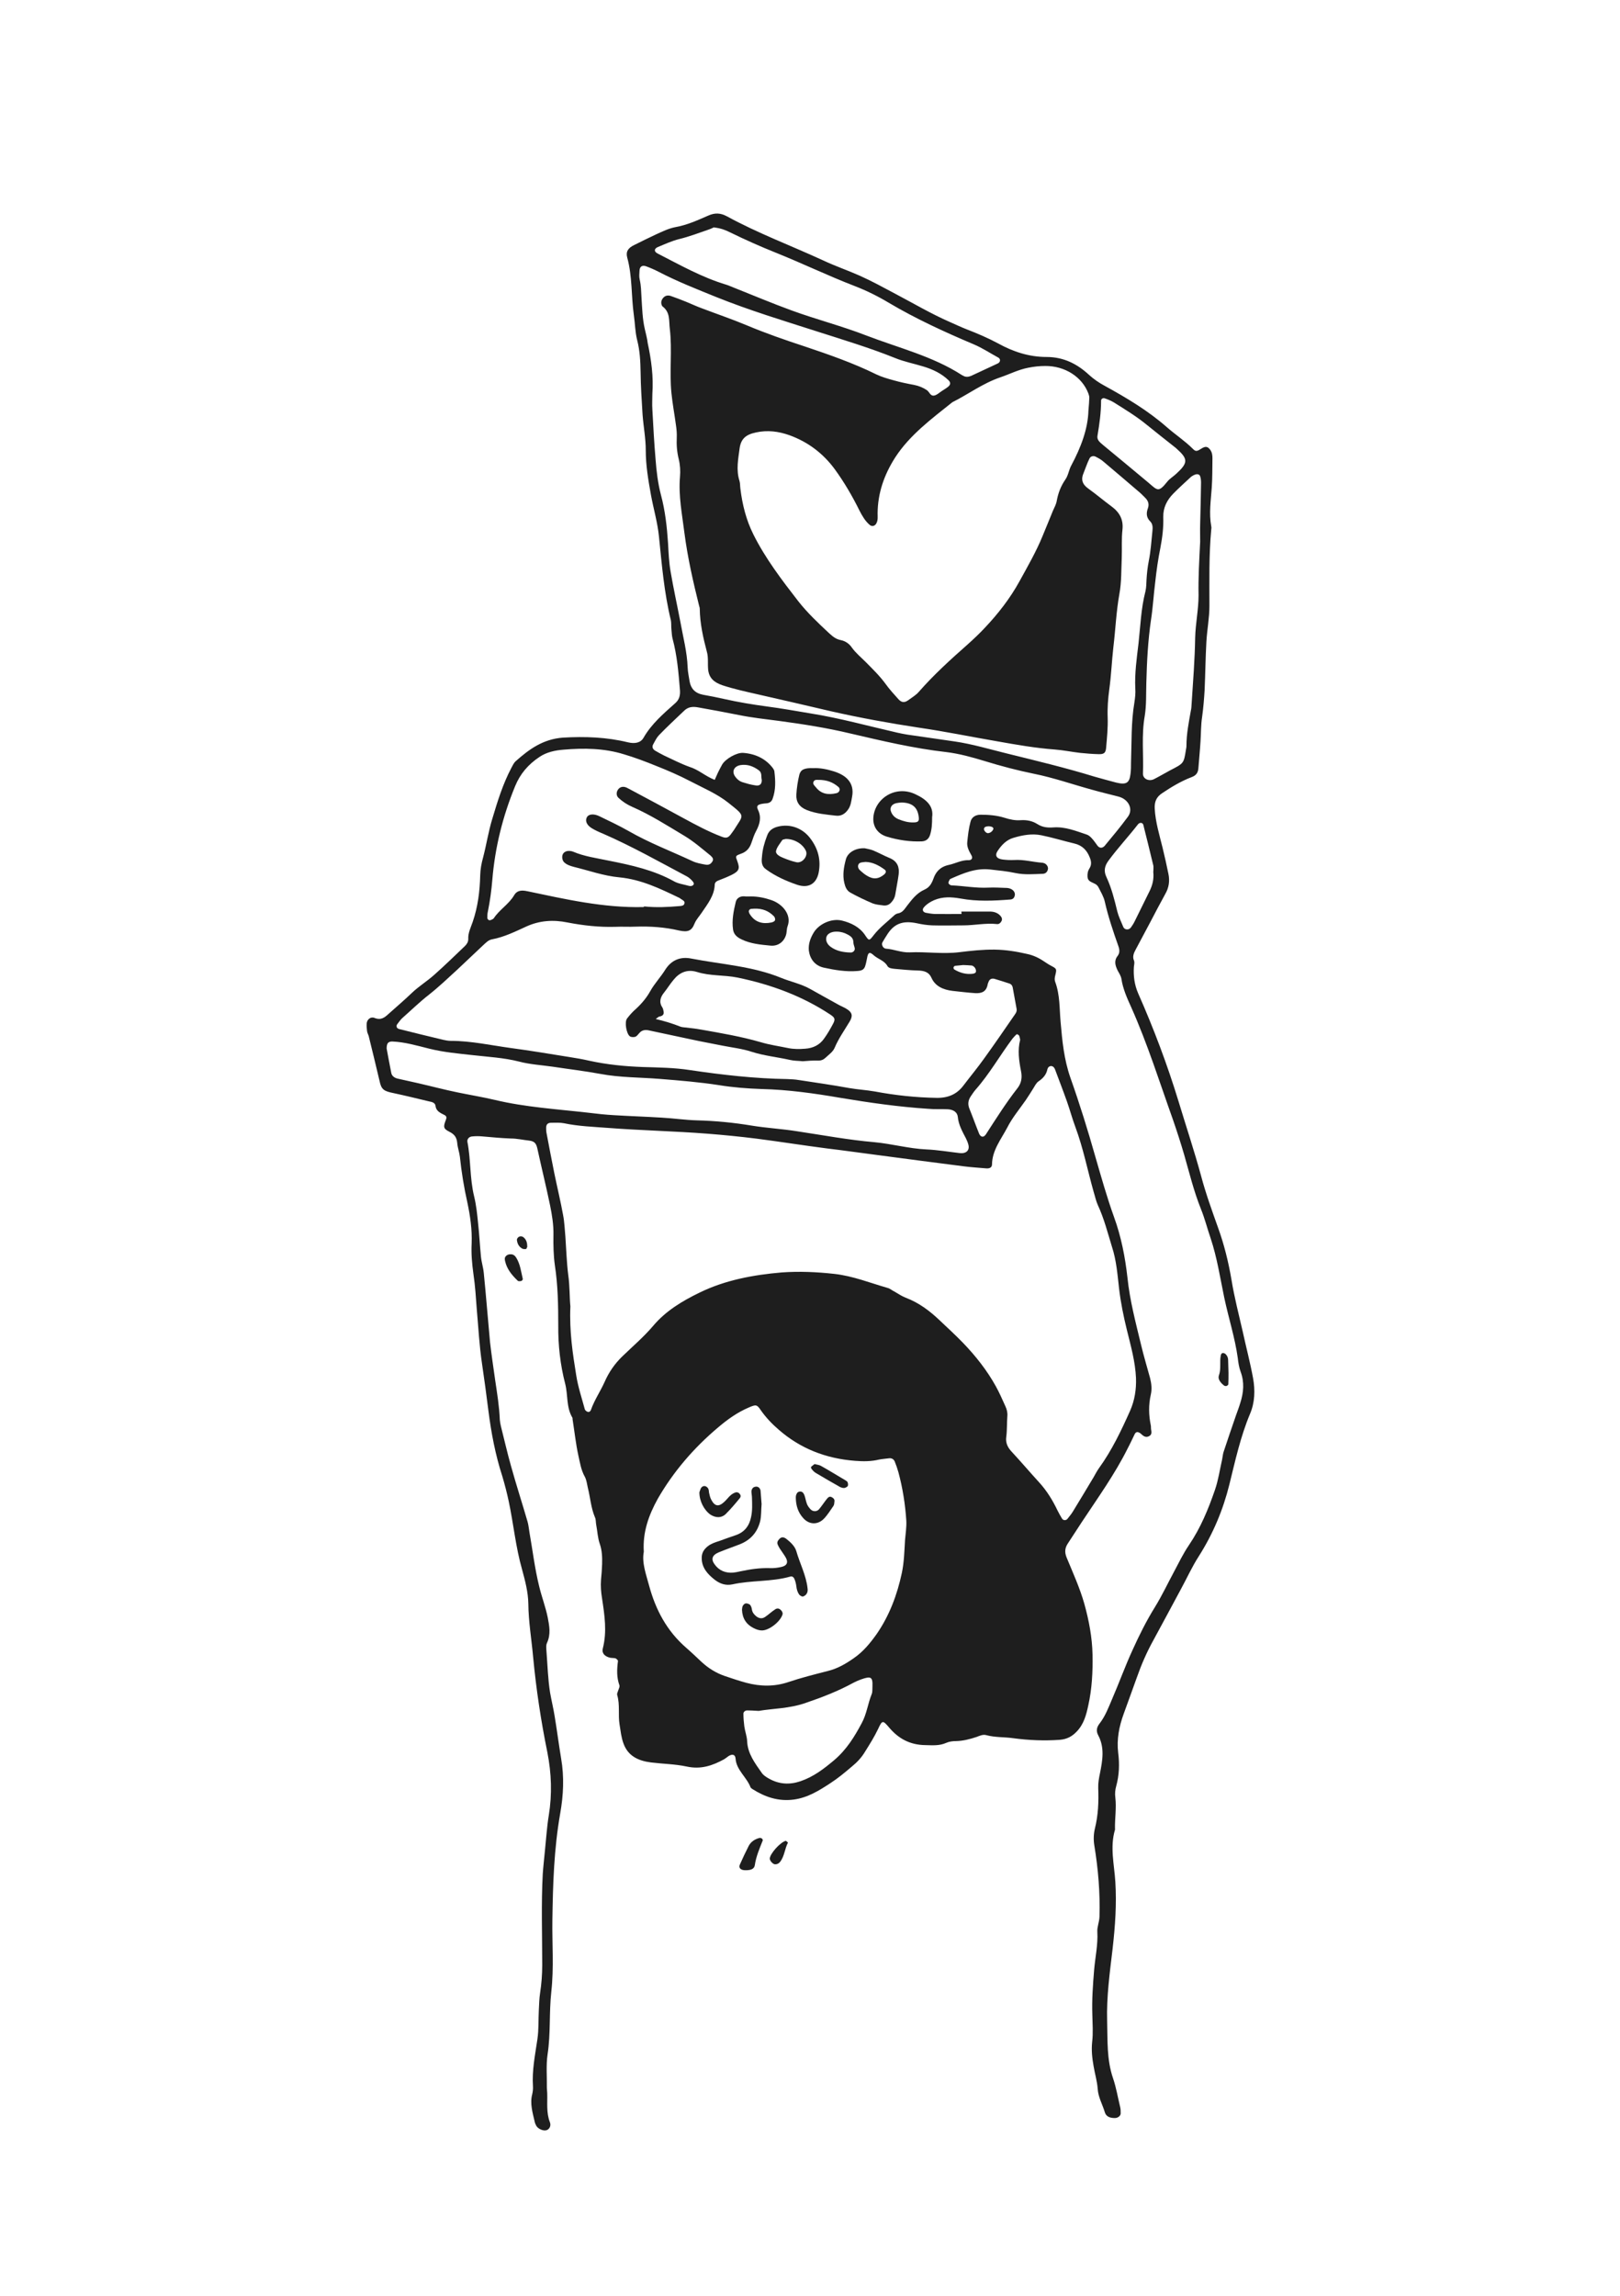 <?xml version="1.0" encoding="utf-8"?>
<svg xmlns="http://www.w3.org/2000/svg" width="600" height="850" viewBox="0 0 600 850" fill="none">
<g clip-path="url(#clip0_707_131)">
<path d="M356.061 337.5C359.559 337.5 363.123 337.5 366.621 337.5C368.139 337.5 369.459 337.975 370.383 338.927C370.911 339.462 371.373 340.235 370.911 341.068C370.581 341.662 370.053 342.197 369.327 342.138C365.103 341.662 361.011 342.613 356.787 342.613C352.958 342.613 349.13 342.732 345.302 342.613C343.388 342.554 341.54 342.257 339.626 341.841C334.214 340.711 330.98 342.019 328.34 346.419C327.812 347.252 327.284 348.084 326.822 348.916C326.36 349.689 327.02 351.117 328.076 351.236C331.046 351.414 333.752 352.722 336.854 352.603C342.992 352.306 349.196 353.317 355.334 352.544C359.691 352.009 363.981 351.533 368.469 351.592C372.561 351.652 376.521 352.306 380.415 353.198C382.659 353.674 384.705 354.625 386.553 355.874C387.411 356.409 388.203 357.004 389.127 357.479C391.372 358.669 391.438 358.668 390.844 361.106C390.646 361.879 390.513 362.653 390.777 363.426C392.626 368.361 392.362 373.415 392.824 378.47C393.418 385.368 394.078 392.266 396.454 399.045C399.886 408.737 402.922 418.489 405.694 428.3C407.872 435.793 409.984 443.345 412.624 450.659C415.264 457.914 416.716 465.406 417.574 473.017C418.432 481.401 420.61 489.608 422.59 497.814C423.58 501.976 424.835 506.139 425.957 510.242C426.485 512.323 426.683 514.404 426.221 516.366C425.362 520.172 425.428 523.918 426.221 527.724C426.287 528.021 426.287 528.378 426.287 528.675C426.287 529.746 426.947 530.994 425.627 531.708C424.241 532.481 423.316 531.53 422.458 530.757C422.326 530.638 422.194 530.578 421.996 530.459C421.204 529.984 420.61 530.281 420.28 530.935C419.422 532.659 418.63 534.443 417.706 536.168C412.954 545.741 406.618 554.542 400.678 563.521C398.962 566.137 397.312 568.694 395.596 571.31C394.408 573.035 394.21 574.641 395.068 576.722C397.378 582.311 399.952 587.961 401.602 593.788C403.318 599.972 404.506 606.216 404.638 612.578C404.77 618.882 404.44 625.303 403.054 631.488C402.328 634.818 401.47 638.326 398.764 641.121C397.114 642.845 395.266 643.915 392.56 644.153C386.751 644.57 381.009 644.332 375.267 643.559C371.967 643.083 368.601 643.321 365.301 642.429C364.047 642.072 362.859 642.667 361.737 643.083C359.229 643.916 356.721 644.57 354.081 644.63C352.826 644.63 351.506 644.808 350.45 645.283C347.942 646.413 345.368 646.176 342.728 646.116C336.92 646.057 332.696 643.618 329.33 639.634C326.954 636.84 326.756 636.839 325.238 640.11C323.852 643.024 322.136 645.759 320.42 648.495C319.165 650.635 317.449 652.479 315.535 654.025C312.961 656.225 310.387 658.365 307.549 660.209C303.457 662.884 299.233 665.56 294.019 666.274C288.277 667.047 283.326 665.323 278.706 662.409C278.442 662.23 278.112 661.993 277.98 661.755C276.594 658.009 272.7 655.333 272.436 651.111C272.304 649.565 271.248 649.327 269.862 650.16C269.334 650.516 268.806 650.992 268.212 651.349C263.856 653.727 259.566 655.214 254.22 654.025C249.995 653.133 245.507 653.073 241.151 652.538C236.333 651.943 232.571 650.1 230.921 645.521C230.063 643.202 229.865 640.883 229.469 638.504C228.875 634.877 229.667 631.25 228.611 627.623C228.413 627.087 228.809 626.434 229.007 625.779C229.205 625.185 229.601 624.471 229.403 623.936C228.347 620.963 228.479 618.049 228.875 615.016C228.941 614.719 228.347 614.184 228.017 614.006C227.423 613.827 226.631 613.887 225.971 613.768C223.925 613.292 222.803 612.043 223.265 610.319C224.849 604.135 223.925 598.069 223.001 591.944C222.605 589.566 222.407 587.247 222.605 584.809C222.803 582.906 222.935 581.003 223.001 579.1C223.067 576.544 223.001 574.105 222.143 571.608C221.351 569.348 221.285 566.97 220.823 564.591C220.625 563.64 220.757 562.629 220.361 561.796C218.843 558.228 218.644 554.483 217.72 550.855C217.39 549.428 217.258 548.001 216.598 546.752C215.212 544.314 214.816 541.579 214.222 538.962C213.232 534.443 212.77 529.924 212.044 525.345C212.044 525.167 212.11 524.988 211.978 524.869C209.668 520.945 210.394 516.485 209.338 512.382C207.49 505.246 206.698 498.051 206.764 490.737C206.764 483.304 206.632 475.872 205.51 468.498C204.982 464.752 204.916 460.886 204.982 457.14C205.048 453.453 204.454 449.826 203.728 446.258C202.276 439.242 200.56 432.344 199.042 425.327C198.646 423.603 198.184 422.533 195.94 422.295C193.696 422.057 191.518 421.522 189.142 421.522C185.643 421.403 182.145 421.046 178.647 420.749C177.393 420.63 176.205 420.63 174.951 420.749C173.763 420.808 172.971 421.7 173.103 422.711C174.423 429.43 173.961 436.269 175.611 442.988C176.403 446.258 176.733 449.529 177.063 452.859C177.525 456.962 177.723 461.065 178.119 465.168C178.317 467.249 178.977 469.212 179.175 471.293C180.033 479.796 180.693 488.359 181.485 496.862C182.013 501.56 182.739 506.257 183.399 511.015C184.125 515.891 184.918 520.707 185.116 525.642C185.182 526.415 185.313 527.188 185.511 528.021C186.766 532.956 187.888 537.952 189.274 542.828C191.188 549.725 193.432 556.623 195.412 563.462C195.742 564.651 195.874 565.959 196.072 567.208C197.26 573.927 198.052 580.706 199.702 587.366C200.626 591.231 202.078 594.977 202.87 598.902C203.464 601.994 204.058 605.086 202.606 608.238C202.144 609.189 202.342 610.438 202.408 611.567C202.804 616.622 202.936 621.676 203.728 626.671C204.256 629.645 204.982 632.558 205.444 635.531C206.302 640.704 206.962 645.878 207.82 651.051C209.008 657.89 208.678 664.669 207.49 671.388C205.18 684.47 204.784 697.552 204.586 710.753C204.454 719.613 205.18 728.533 204.19 737.393C203.332 745.183 203.992 752.913 202.804 760.643C202.21 764.686 202.606 768.849 202.54 773.011C202.54 773.665 202.672 774.26 202.672 774.914C202.804 778.541 202.276 782.169 203.662 785.737C204.19 787.104 203.464 788.293 202.54 788.65C201.286 789.126 199.24 788.234 198.58 786.985C198.382 786.509 198.118 786.093 198.052 785.618C197.26 782.228 196.204 778.779 197.128 775.33C197.326 774.439 197.458 773.428 197.392 772.476C196.996 766.589 198.184 760.821 199.042 754.994C199.57 751.426 199.372 747.739 199.57 744.112C199.702 742.031 199.702 740.009 200.032 737.928C200.56 734.479 200.824 731.03 200.824 727.521C200.824 716.283 200.428 704.985 201.022 693.805C201.22 690.951 201.55 688.097 201.814 685.302C202.276 680.902 202.54 676.442 203.266 672.042C204.52 664.252 204.256 656.641 202.738 648.851C200.362 637.196 198.58 625.422 197.458 613.53C196.864 606.929 195.742 600.388 195.676 593.728C195.61 589.506 194.488 585.225 193.366 581.122C190.99 572.797 190.198 564.234 188.416 555.85C187.756 552.758 186.964 549.666 186.04 546.574C183.465 538.606 181.947 530.578 180.891 522.313C180.165 516.485 179.373 510.658 178.515 504.83C177.525 498.23 177.195 491.57 176.601 484.97C176.271 480.569 176.007 476.109 175.347 471.709C174.819 467.903 174.489 464.157 174.687 460.351C174.885 455.238 174.159 450.242 173.103 445.247C171.849 439.658 170.925 434.009 170.331 428.3C170.133 426.576 169.473 424.911 169.341 423.127C169.143 421.284 168.483 420.035 166.437 419.024C164.193 417.894 164.127 417.24 165.117 414.683C165.447 413.851 165.513 413.256 164.523 412.781C162.939 412.007 161.487 411.294 161.289 409.391C161.157 408.261 159.903 407.964 158.913 407.785C154.491 406.715 150.069 405.645 145.646 404.694C142.148 403.98 141.224 403.385 140.564 400.174C139.244 394.644 137.924 389.054 136.538 383.524C136.34 382.93 136.01 382.335 135.944 381.74C135.812 380.789 135.746 379.838 135.812 378.886C135.944 377.459 137.264 376.329 138.65 376.864C141.224 377.875 142.478 376.686 144.062 375.259C146.9 372.702 149.87 370.205 152.642 367.529C155.151 365.15 158.253 363.247 160.893 360.869C164.787 357.42 168.483 353.793 172.179 350.284C172.905 349.571 173.433 348.738 173.433 347.727C173.301 345.408 174.357 343.446 175.083 341.305C176.997 335.716 177.723 329.888 177.855 324.061C177.921 321.801 178.317 319.66 178.911 317.52C180.165 312.763 180.891 307.827 182.343 303.129C184.257 296.707 186.238 290.286 189.406 284.28C189.868 283.447 190.264 282.496 190.99 281.841C195.94 277.441 201.088 273.635 208.546 273.1C216.664 272.625 224.717 272.922 232.505 274.825C235.211 275.479 237.323 275.003 238.379 273.1C241.283 268.046 245.705 264.24 250.061 260.375C251.579 259.067 251.975 257.462 251.843 255.618C251.315 249.137 250.787 242.655 249.071 236.352C248.807 235.281 248.807 234.152 248.675 233.022C248.543 231.892 248.675 230.762 248.477 229.692C245.969 219.405 245.111 208.999 244.055 198.592C243.527 193.36 242.009 188.306 241.085 183.192C240.095 177.721 239.171 172.25 239.171 166.72C239.171 162.32 238.313 157.92 237.983 153.46C237.653 148.227 237.323 143.053 237.257 137.761C237.191 133.777 236.993 129.853 236.003 125.987C235.211 122.895 235.211 119.684 234.749 116.592C233.759 109.516 234.221 102.321 232.307 95.364C231.713 93.164 232.637 91.796 234.881 90.726C237.653 89.358 240.359 87.99 243.197 86.682C245.441 85.671 247.619 84.601 249.995 84.125C254.417 83.352 258.312 81.568 262.272 79.843C264.78 78.714 266.892 78.833 269.202 80.082C280.62 86.325 293.029 90.963 304.909 96.434C309.331 98.515 313.885 100.061 318.307 102.024C322.861 104.046 327.284 106.483 331.64 108.802C338.306 112.311 344.84 116.176 351.77 119.208C353.817 120.1 355.796 121.052 357.909 121.884C361.935 123.43 365.961 125.155 369.723 127.177C375.201 130.209 381.141 132.171 387.609 132.171C394.078 132.171 399.094 134.847 403.384 138.831C405.166 140.437 407.08 141.745 409.192 142.875C417.31 147.335 425.165 152.033 432.095 158.098C435.197 160.833 438.827 163.212 441.797 166.185C442.853 167.255 443.315 167.136 444.899 166.125C446.483 165.115 447.275 165.293 448.199 166.482C448.925 167.493 449.057 168.563 449.057 169.633C448.991 173.261 449.057 176.948 448.793 180.575C448.463 185.332 447.737 190.03 448.595 194.787C448.727 195.263 448.661 195.738 448.595 196.214C447.737 205.55 447.935 214.886 447.935 224.281C447.935 228.741 447.077 233.081 446.813 237.541C446.483 243.547 446.417 249.553 446.153 255.499C445.955 258.829 445.691 262.1 445.229 265.43C444.767 268.403 444.833 271.436 444.635 274.468C444.437 277.798 444.107 281.069 443.843 284.458C443.711 286.004 443.117 287.075 441.335 287.729C437.441 289.215 433.877 291.356 430.511 293.615C428.267 295.042 427.541 296.886 427.673 299.383C427.937 304.319 429.389 309.016 430.577 313.833C431.369 317.103 432.095 320.315 432.755 323.585C433.283 326.142 432.953 328.639 431.567 331.018C429.719 334.407 427.871 337.856 426.089 341.305C424.24 344.754 422.458 348.143 420.61 351.592C419.884 352.9 419.356 354.268 420.016 355.695C420.28 356.468 420.016 357.242 419.95 358.015C419.752 361.345 420.148 364.555 421.534 367.766C427.343 380.908 432.359 394.228 436.517 407.845C439.289 417.003 442.325 426.101 444.833 435.317C446.549 441.799 448.859 448.161 451.103 454.464C453.413 460.827 454.997 467.309 456.119 473.909C457.175 480.391 458.826 486.694 460.278 493.056C461.532 498.824 463.05 504.533 464.106 510.301C464.898 514.701 464.766 519.28 462.984 523.442C459.42 531.945 457.505 540.806 455.327 549.606C453.017 558.942 449.321 567.802 444.041 576.127C441.467 580.111 439.553 584.393 437.309 588.496C433.943 594.739 430.577 601.043 427.145 607.346C424.703 611.746 422.723 616.325 421.072 621.022C419.488 625.542 417.772 630.061 416.188 634.521C414.472 639.218 413.548 643.975 414.142 648.97C414.67 653.073 414.538 657.176 413.416 661.279C413.02 662.647 412.888 664.133 413.086 665.56C413.548 669.366 412.888 673.172 412.954 676.977C412.954 677.156 413.02 677.334 412.954 677.453C411.04 683.935 412.69 690.297 413.086 696.719C413.614 704.985 413.02 713.132 412.096 721.338C411.04 730.317 409.786 739.236 410.05 748.275C410.248 755.41 409.852 762.486 412.228 769.443C413.416 772.892 414.01 776.579 414.868 780.088C415.066 780.861 415.066 781.634 415.066 782.466C415.066 783.418 414.01 784.19 412.888 784.19C410.974 784.19 409.654 783.596 409.192 782.05C408.334 779.136 406.75 776.52 406.552 773.368C406.354 770.574 405.496 767.778 405.034 764.984C404.506 762.01 404.176 759.037 404.506 756.005C404.902 752.675 404.638 749.345 404.572 746.015C404.374 740.485 404.77 734.955 405.232 729.365C405.628 724.668 406.684 720.029 406.42 715.272C406.288 713.488 407.146 711.645 407.212 709.682C407.476 700.822 406.75 692.022 405.298 683.221C404.968 681.199 405.034 679.059 405.496 677.096C406.75 672.101 406.948 667.107 406.75 662.052C406.684 660.149 407.014 658.365 407.41 656.462C408.334 651.824 409.192 647.067 406.75 642.488C405.892 640.883 406.156 639.516 407.278 638.089C409.39 635.353 410.578 632.142 411.898 629.05C414.538 622.985 416.716 616.86 419.488 610.854C421.93 605.442 424.57 600.15 427.739 595.037C430.379 590.755 432.491 586.236 434.867 581.836C436.649 578.506 438.233 575.176 440.345 572.084C444.701 565.662 447.539 558.704 449.981 551.628C451.235 548.001 451.763 544.195 452.621 540.449C452.819 539.557 452.885 538.546 453.149 537.654C454.667 533.075 456.185 528.615 457.769 524.037C458.297 522.55 458.892 521.005 459.354 519.459C460.608 515.593 460.938 511.728 459.486 507.863C458.892 506.258 458.627 504.473 458.429 502.749C457.373 495.197 454.997 487.883 453.413 480.391C451.895 473.077 450.773 465.644 448.397 458.508C447.143 454.881 446.219 451.135 444.767 447.567C442.127 440.966 440.477 434.128 438.563 427.468C437.309 423.187 435.923 418.905 434.471 414.683C429.455 400.65 425.033 386.498 418.894 372.762C417.376 369.432 415.858 365.983 415.33 362.355C415.132 361.285 414.472 360.274 413.944 359.322C413.086 357.539 412.492 355.755 413.944 353.912C414.802 352.782 414.67 351.593 414.208 350.284C412.294 344.873 410.446 339.402 409.192 333.872C408.796 332.029 407.74 330.305 406.882 328.58C406.618 328.045 406.09 327.45 405.496 327.212C404.308 326.558 402.856 326.32 402.79 324.655C402.724 323.525 402.856 322.515 403.516 321.504C404.374 320.136 404.176 318.768 403.582 317.401C402.592 314.903 400.942 313.001 397.84 312.287C393.814 311.336 389.788 310.087 385.695 309.255C382.197 308.541 378.699 309.195 375.333 310.206C372.693 310.979 370.977 312.882 369.591 314.904C368.337 316.688 368.997 317.936 371.373 318.233C372.759 318.412 374.211 318.471 375.597 318.412C379.161 318.174 382.593 319.185 386.025 319.423C386.223 319.423 386.355 319.482 386.553 319.542C387.543 319.78 388.269 320.85 388.137 321.742C387.939 322.812 387.279 323.526 386.091 323.526C382.725 323.645 379.425 323.942 376.059 323.229C373.023 322.574 369.855 322.277 366.687 321.92C361.275 321.326 356.721 323.347 352.1 325.369C351.902 325.428 351.77 325.547 351.704 325.726C351.506 326.142 351.176 326.618 351.308 327.034C351.44 327.391 352.034 327.807 352.43 327.807C356.985 327.985 361.473 328.877 366.093 328.639C368.403 328.521 370.647 328.699 372.957 328.759C373.815 328.818 374.673 329.115 375.267 329.71C375.861 330.364 376.059 331.137 375.729 331.91C375.531 332.564 375.003 332.981 374.211 333.04C368.073 333.516 361.935 333.813 355.796 332.683C352.43 332.088 349.196 331.91 345.962 333.278C344.51 333.932 343.256 334.705 342.266 335.834C341.408 336.726 341.738 337.738 342.992 337.975C343.982 338.154 345.038 338.332 346.094 338.392C349.46 338.451 352.76 338.392 356.126 338.392C356.06 337.678 356.061 337.619 356.061 337.5ZM211.252 483.661C210.856 492.997 212.11 501.143 213.43 509.29C214.09 513.512 215.476 517.615 216.598 521.777C216.73 522.194 217.192 522.551 217.654 522.729C218.182 522.907 218.644 522.55 218.842 522.075C220.097 518.447 222.341 515.177 223.925 511.668C225.509 508.041 227.687 504.89 230.591 502.095C234.419 498.408 238.511 494.9 241.943 490.856C246.563 485.386 252.636 481.699 259.17 478.547C268.542 473.968 278.97 472.006 289.531 471.114C296.065 470.638 302.467 470.936 309.001 471.65C315.931 472.423 322.202 474.98 328.67 476.823C329.66 477.061 330.452 477.834 331.376 478.25C332.696 479.023 334.016 479.915 335.402 480.45C340.418 482.353 344.378 485.386 348.008 488.835C350.912 491.57 353.882 494.305 356.655 497.16C361.407 502.095 365.565 507.387 368.799 513.215C370.119 515.593 371.241 518.15 372.363 520.648C372.891 521.778 373.221 523.026 373.089 524.334C372.891 526.891 373.023 529.448 372.693 531.946C372.363 534.206 373.221 535.93 374.739 537.535C378.105 541.162 381.339 544.968 384.705 548.655C387.675 551.866 389.854 555.434 391.702 559.299C392.23 560.31 392.758 561.321 393.352 562.272C393.88 563.045 394.936 562.986 395.464 562.213C396.058 561.44 396.718 560.666 397.246 559.834C399.886 555.553 402.46 551.212 405.034 546.93C405.694 545.8 406.288 544.611 407.014 543.601C411.832 536.941 415.264 529.686 418.564 522.313C420.28 518.388 420.874 514.404 420.742 510.242C420.478 504.176 418.828 498.349 417.376 492.462C416.122 487.348 415.066 482.234 414.472 477.06C413.878 471.887 413.482 466.595 411.832 461.6C410.248 456.427 408.928 451.194 406.618 446.199C405.892 444.594 405.562 442.869 405.034 441.204C402.79 433.236 401.206 425.149 398.302 417.3C397.114 414.148 396.256 410.878 395.134 407.726C393.748 403.802 392.23 399.936 390.777 396.012C390.579 395.417 390.118 394.763 389.392 394.703C388.6 394.644 388.071 395.298 387.939 395.833C387.543 397.855 386.355 399.223 384.573 400.412C383.715 401.066 383.187 402.196 382.593 403.147C381.735 404.515 380.877 405.883 379.953 407.251C377.643 410.58 374.937 413.791 373.089 417.419C370.779 421.819 367.479 425.862 367.413 431.095C367.413 432.225 366.555 432.701 365.235 432.582C362.463 432.344 359.625 432.166 356.853 431.809C346.094 430.441 335.27 429.014 324.512 427.587C318.439 426.814 312.367 425.922 306.295 425.209C297.583 424.079 288.937 422.711 280.224 421.581C274.086 420.808 268.014 420.214 261.942 419.738C249.731 418.786 237.389 418.548 225.113 417.597C219.7 417.181 214.222 417.003 208.876 415.873C207.358 415.575 205.774 415.694 204.124 415.694C202.87 415.694 202.276 416.348 202.276 417.538C202.276 418.192 202.276 418.786 202.408 419.441C203.332 424.436 204.322 429.431 205.312 434.426C206.368 439.599 207.622 444.712 208.546 449.826C209.074 452.502 209.14 455.178 209.404 457.854C209.734 462.611 209.866 467.368 210.46 472.066C211.054 476.169 210.922 480.45 211.252 483.661ZM264.714 288.74C265.176 287.729 265.506 286.896 265.902 286.064C266.43 285.053 266.892 284.042 267.486 283.031C268.74 280.95 272.832 278.571 275.274 278.749C279.894 279.106 283.656 280.95 286.296 284.458C286.56 284.874 286.824 285.291 286.824 285.766C287.22 289.096 287.352 292.426 286.164 295.696C285.834 296.707 285.108 297.302 283.92 297.421C283.392 297.481 282.864 297.48 282.336 297.599C280.62 297.897 280.026 298.372 280.752 299.859C282.072 302.594 281.412 305.092 280.092 307.589C279.3 309.016 278.838 310.562 278.31 312.049C277.65 313.952 276.594 315.379 274.284 316.152C272.304 316.866 272.37 316.984 273.096 318.887C274.086 321.563 273.756 322.515 271.05 323.882C269.466 324.655 267.882 325.31 266.298 325.904C265.44 326.202 264.714 326.677 264.714 327.569C264.582 331.553 262.074 334.705 259.896 337.916C259.038 339.224 257.916 340.354 257.256 341.9C256.2 344.635 254.814 345.23 251.513 344.516C246.167 343.268 240.821 342.911 235.343 343.089C232.901 343.208 230.393 343.03 227.951 343.149C221.945 343.327 216.07 342.673 210.196 341.543C204.982 340.473 199.834 340.77 194.818 343.089C190.792 344.932 186.7 346.954 182.211 347.787C180.957 348.025 180.099 348.917 179.241 349.69C175.941 352.782 172.707 355.874 169.407 358.966C165.975 362.118 162.543 365.388 158.847 368.302C155.415 370.978 152.312 374.01 149.012 376.924C148.286 377.578 147.758 378.41 147.098 379.243C146.57 379.956 146.966 380.848 147.956 381.027C153.369 382.394 158.781 383.703 164.259 385.011C165.117 385.189 165.975 385.368 166.899 385.368C174.489 385.368 181.881 387.033 189.34 388.044C196.468 388.995 203.53 390.185 210.592 391.314C213.232 391.731 215.74 392.147 218.314 392.741C224.849 394.168 231.449 394.823 238.181 395.06C243.989 395.239 249.797 395.298 255.54 396.19C267.552 397.974 279.564 399.342 291.643 399.52C293.029 399.58 294.481 399.639 295.867 399.877C302.071 400.828 308.341 401.72 314.545 402.85C317.647 403.385 320.815 403.564 323.918 404.099C331.508 405.526 339.164 406.359 346.952 406.478C351.176 406.537 354.41 405.11 356.787 401.958C359.361 398.569 362.133 395.239 364.575 391.79C368.403 386.498 372.099 381.087 375.795 375.735C376.323 375.021 376.653 374.426 376.521 373.535C375.993 370.859 375.597 368.242 375.069 365.566C374.937 364.912 374.541 364.377 373.815 364.139C371.967 363.545 370.185 362.95 368.337 362.415C367.479 362.177 366.621 362.415 366.225 363.307C366.027 363.782 365.829 364.199 365.763 364.674C365.235 367.172 363.585 367.826 361.209 367.707C358.437 367.529 355.664 367.172 352.826 366.874C349.328 366.458 346.358 365.15 344.972 361.998C344.048 359.917 342.332 359.382 339.89 359.322C337.118 359.263 334.28 358.966 331.508 358.728C330.452 358.609 329.198 358.55 328.67 357.658C327.548 355.636 325.172 355.101 323.587 353.673C322.201 352.425 321.673 352.544 321.277 354.031C321.013 355.16 320.882 356.231 320.552 357.301C320.155 358.847 319.429 359.382 317.581 359.501C313.291 359.858 309.133 359.144 305.041 358.252C301.741 357.479 299.959 354.982 299.563 351.89C299.365 349.392 300.157 347.252 301.477 345.111C303.457 342.019 308.011 339.938 311.773 340.83C315.205 341.662 318.307 343.208 320.287 346.062C321.871 348.441 321.871 348.441 323.587 346.24C325.7 343.505 328.538 341.365 331.112 338.986C331.442 338.63 331.97 338.332 332.432 338.213C334.412 337.916 335.072 336.429 336.128 335.121C337.844 332.921 339.56 330.661 342.332 329.412C344.246 328.58 345.038 327.153 345.698 325.369C346.556 322.872 348.14 320.969 351.308 320.255C353.882 319.72 356.126 318.353 358.899 318.471C359.889 318.471 360.351 317.639 359.823 316.747C358.965 315.201 358.041 313.595 358.239 311.811C358.503 309.314 358.767 306.757 359.427 304.319C359.823 302.594 361.275 301.643 363.189 301.643C366.159 301.643 369.195 301.881 372.033 302.773C374.079 303.427 376.059 303.843 378.171 303.665C380.349 303.546 382.395 303.962 384.177 305.092C386.025 306.281 387.939 306.519 390.184 306.341C394.54 306.043 398.434 307.649 402.394 308.957C403.186 309.195 403.846 309.789 404.374 310.384C405.166 311.217 405.76 312.168 406.486 313.12C407.212 314.071 408.268 314.13 409.126 313.179C412.096 309.611 415.066 306.043 417.772 302.356C419.818 299.562 417.97 295.875 414.208 294.923C410.974 294.091 407.74 293.318 404.572 292.426C397.378 290.464 390.316 287.966 382.923 286.48C376.785 285.231 370.713 283.626 364.707 281.782C360.021 280.355 355.335 279.047 350.45 278.452C338.372 277.084 326.624 274.29 314.875 271.554C306.163 269.473 297.385 268.106 288.541 266.916C283.524 266.262 278.508 265.727 273.558 264.716C268.542 263.705 263.592 262.813 258.642 261.921C256.464 261.505 254.814 261.743 253.362 263.17C250.193 266.203 247.025 269.116 244.055 272.208C243.197 273.1 242.603 274.349 241.943 275.539C241.415 276.49 241.679 277.382 242.735 277.976C243.791 278.571 244.781 279.166 245.903 279.701C249.005 281.128 252.041 282.733 255.342 283.923C258.708 284.934 261.282 287.431 264.714 288.74ZM403.12 152.092C403.318 150.01 403.384 148.583 403.45 147.156C403.45 146.681 403.252 146.205 403.12 145.73C400.81 139.545 394.408 135.442 387.081 135.502C384.969 135.502 382.923 135.739 380.811 136.156C377.115 136.869 373.947 138.534 370.449 139.723C363.981 141.924 358.635 145.967 352.694 148.94C344.972 155.124 336.986 161.011 331.574 169.336C327.416 175.818 325.106 182.597 325.04 190.03C325.04 191.279 325.238 192.527 324.578 193.776C324.05 194.787 322.928 195.084 322.07 194.311C320.42 192.884 319.363 191.041 318.373 189.138C315.733 183.786 312.697 178.553 309.133 173.677C304.975 168.028 299.431 163.687 292.369 161.13C288.343 159.703 284.25 159.168 279.96 160.119C276.264 160.892 274.482 162.439 273.954 165.828C273.426 169.872 272.568 173.974 273.888 178.077C274.152 178.969 274.086 179.98 274.218 180.932C274.944 186.818 276.33 192.468 279.036 197.879C283.458 206.739 289.531 214.707 295.669 222.616C299.035 226.897 303.061 230.703 307.087 234.449C308.341 235.579 309.529 236.649 311.443 237.006C313.225 237.363 314.611 238.433 315.535 239.801C316.987 241.822 318.967 243.428 320.683 245.152C323.258 247.769 325.898 250.326 328.01 253.24C329.462 255.261 331.112 257.045 332.762 258.889C333.884 260.137 335.006 260.256 336.392 259.245C337.778 258.234 339.296 257.343 340.352 256.094C345.83 249.85 351.968 244.26 358.239 238.73C360.483 236.709 362.661 234.687 364.707 232.487C369.723 227.194 374.145 221.486 377.577 215.242C380.613 209.712 383.781 204.242 386.157 198.414C387.411 195.322 388.731 192.23 389.986 189.078C390.514 187.889 391.174 186.7 391.372 185.51C391.9 182.656 392.824 180.099 394.54 177.602C395.662 176.056 395.86 173.974 396.784 172.309C400.348 165.649 402.922 158.811 403.12 152.092ZM238.445 574.522C237.653 578.625 239.303 582.906 240.425 587.128C242.801 595.869 246.893 603.837 254.285 610.2C256.2 611.865 257.982 613.589 259.83 615.313C262.338 617.633 265.176 619.417 268.476 620.547C271.116 621.439 273.756 622.33 276.396 623.044C281.544 624.411 286.692 624.531 291.907 622.806C296.659 621.201 301.609 619.952 306.493 618.703C310.189 617.811 313.225 616.027 316.195 613.946C319.759 611.508 322.334 608.297 324.71 604.967C329.462 598.069 332.3 590.399 334.016 582.371C334.874 578.327 334.94 574.224 335.204 570.121C335.402 567.743 335.798 565.364 335.666 562.985C335.27 556.98 334.346 551.033 332.762 545.146C332.366 543.719 331.904 542.411 331.376 541.103C331.046 540.33 330.32 539.795 329.33 539.914C328.076 540.092 326.888 540.151 325.634 540.389C322.664 541.103 319.759 541.103 316.723 540.865C305.833 540.033 296.395 536.286 288.475 529.388C285.9 527.188 283.656 524.81 281.742 522.075C280.356 519.993 279.96 519.993 277.452 521.064C273.096 522.907 269.466 525.523 265.968 528.497C256.86 536.167 249.401 544.909 243.659 554.839C240.293 560.905 237.983 567.208 238.445 574.522ZM241.613 145.848C241.613 147.751 241.481 149.654 241.613 151.557C241.943 157.741 242.273 163.866 242.801 170.05C243.131 174.45 243.659 178.91 244.781 183.192C246.365 189.079 247.025 195.084 247.421 201.09C247.619 204.539 247.751 208.047 248.345 211.496C249.401 217.74 250.787 223.984 251.975 230.168C252.965 235.758 254.484 241.347 254.682 247.115C254.748 248.84 255.144 250.563 255.408 252.288C255.87 254.845 257.322 256.629 260.358 257.224C262.998 257.7 265.506 258.175 268.08 258.77C273.36 259.959 278.706 260.851 284.052 261.565C289.465 262.278 294.745 263.229 300.091 264.121C310.981 265.846 321.608 268.819 332.3 271.257C333.488 271.495 334.676 271.792 335.93 271.971C341.804 272.803 347.744 273.695 353.618 274.528C360.087 275.479 366.225 277.322 372.495 278.868C383.517 281.604 394.54 284.22 405.364 287.55C408.004 288.323 410.776 289.036 413.416 289.75C417.112 290.642 418.3 289.929 418.696 286.599C418.894 285.171 418.894 283.744 418.894 282.317C419.158 274.884 418.894 267.452 420.148 260.078C420.412 258.354 420.61 256.629 420.478 254.845C420.214 249.315 421.006 243.785 421.666 238.255C422.392 231.773 422.59 225.292 424.24 218.929C424.57 217.502 424.571 216.075 424.637 214.648C424.769 212.269 425.033 209.95 425.495 207.572C426.221 204.004 426.419 200.376 426.815 196.689C426.947 195.441 427.013 194.073 426.023 193.062C424.505 191.576 424.505 189.911 425.165 188.127C425.693 186.581 425.231 185.332 424.043 184.202C423.317 183.488 422.656 182.775 421.864 182.121C417.508 178.434 413.218 174.688 408.796 171.002C407.938 170.229 406.882 169.634 405.826 169.099C404.968 168.623 403.912 168.92 403.516 169.753C402.658 171.477 402.064 173.32 401.338 175.104C400.282 177.483 400.81 179.326 403.12 180.932C406.024 183.013 408.664 185.273 411.568 187.413C414.67 189.673 416.122 192.349 415.726 196.095C415.33 199.544 415.594 203.052 415.462 206.561C415.264 210.961 415.396 215.48 414.604 219.821C413.416 226.421 413.152 233.022 412.36 239.622C411.766 244.855 411.568 250.028 410.842 255.261C410.38 258.71 410.116 262.159 410.248 265.667C410.38 269.473 409.984 273.279 409.654 277.084C409.456 278.809 408.796 279.285 406.882 279.225C404.572 279.166 402.328 278.987 400.018 278.749C396.916 278.392 393.814 277.739 390.646 277.501C383.451 276.966 376.389 275.717 369.327 274.468C359.625 272.803 350.12 270.841 340.352 269.414C329.396 267.749 318.571 265.787 307.813 263.349C298.837 261.267 289.795 259.127 280.752 257.105C276.33 256.094 271.908 255.142 267.552 253.715C264.45 252.645 262.602 251.04 262.272 247.888C262.074 245.688 262.404 243.369 261.81 241.347C260.424 236.114 259.236 230.822 259.17 225.411C259.17 225.114 259.104 224.756 258.972 224.459C256.728 215.48 254.682 206.501 253.493 197.344C252.635 190.446 251.249 183.548 251.843 176.591C252.041 174.391 251.909 172.131 251.381 169.991C250.721 167.315 250.523 164.698 250.655 161.963C250.721 160.536 250.589 159.109 250.391 157.682C249.863 153.638 249.071 149.535 248.675 145.491C247.883 137.583 249.005 129.674 248.081 121.765C247.685 118.792 248.345 115.7 245.375 113.44C245.243 113.321 245.177 113.203 245.111 113.025C244.715 112.073 244.913 111.122 245.573 110.349C246.299 109.457 247.289 109.218 248.411 109.575C250.325 110.229 252.306 111.002 254.22 111.775C256.134 112.548 257.982 113.44 259.962 114.154C265.44 116.235 271.05 118.138 276.462 120.398C283.524 123.371 290.719 125.868 297.979 128.247C307.021 131.28 316.063 134.431 324.512 138.594C326.492 139.545 328.736 140.199 330.914 140.794C333.422 141.507 335.996 142.043 338.57 142.518C340.352 142.875 341.936 143.529 343.322 144.48C344.246 145.135 344.576 146.74 346.028 146.443C347.15 146.205 348.008 145.253 348.998 144.659C349.724 144.183 350.45 143.767 351.11 143.232C352.1 142.459 352.166 141.626 351.308 140.794C348.734 138.296 345.5 136.75 341.936 135.68C338.438 134.61 334.742 133.896 331.442 132.529C322.136 128.782 312.433 125.868 302.797 122.776C290.191 118.733 277.584 114.927 265.308 109.992C258.114 107.078 250.853 104.223 243.989 100.656C242.471 99.883 240.887 99.169 239.237 98.574C237.851 98.099 236.927 98.694 236.861 100.18C236.795 101.31 236.663 102.44 236.927 103.51C237.455 105.711 237.455 107.91 237.587 110.111C237.851 114.095 237.917 118.019 238.841 121.944C239.237 123.669 239.699 125.333 239.897 127.058C241.217 133.182 242.075 139.485 241.613 145.848ZM238.511 335.597C243.197 336.073 247.421 335.835 251.645 335.478C252.371 335.418 253.164 335.359 253.428 334.705C253.89 333.694 252.9 333.337 252.24 332.861C251.976 332.683 251.711 332.445 251.381 332.326C244.451 328.996 237.455 325.607 229.403 324.834C223.595 324.298 218.182 322.336 212.572 320.968C211.252 320.612 209.866 320.195 208.876 319.185C208.15 318.412 208.018 316.925 208.546 316.093C209.14 315.201 210.13 314.963 211.252 315.082C211.582 315.141 211.978 315.2 212.242 315.319C216.4 317.103 220.955 317.698 225.443 318.65C233.891 320.315 242.207 322.158 249.665 326.32C251.249 327.212 253.295 327.45 255.144 327.986C255.804 328.164 256.662 328.045 256.926 327.391C257.124 327.094 256.728 326.499 256.398 326.142C255.87 325.547 255.21 324.953 254.484 324.536C244.187 319.066 234.089 313.358 223.331 308.66C221.879 308.065 220.427 307.411 219.172 306.638C217.324 305.508 216.664 303.962 217.324 302.654C217.918 301.405 219.832 301.167 221.945 302.178C225.641 303.962 229.403 305.746 232.967 307.768C240.425 312.049 248.543 315.141 256.332 318.769C257.916 319.542 259.698 319.839 261.348 320.136C262.602 320.374 263.394 319.779 263.922 318.828C264.384 317.995 263.79 317.341 263.13 316.747C259.962 314.19 256.992 311.574 253.428 309.433C247.157 305.687 240.953 301.703 234.155 298.729C232.241 297.897 230.525 296.767 229.073 295.399C228.215 294.626 228.215 293.318 228.875 292.367C229.601 291.296 230.789 291.059 232.043 291.594C232.373 291.772 232.637 291.891 232.967 292.069C239.765 295.697 246.563 299.324 253.295 303.011C257.784 305.449 262.338 307.887 267.156 309.73C269.07 310.503 269.796 310.206 270.984 308.481C271.248 308.065 271.578 307.708 271.842 307.292C275.406 301.524 276.264 302.416 269.862 297.302C265.638 293.913 260.49 291.772 255.606 289.215C251.513 287.075 247.223 285.231 242.867 283.506C239.039 281.96 235.145 280.474 231.119 279.285C223.859 277.025 216.268 276.906 208.744 277.56C205.642 277.798 202.474 278.452 199.834 280.236C195.61 283.031 192.64 286.539 190.792 291.058C186.172 302.297 183.333 313.773 182.343 325.726C182.013 329.71 181.485 333.575 180.693 337.5C180.495 338.273 180.495 339.046 180.495 339.878C180.495 340.116 180.759 340.532 181.023 340.651C181.287 340.77 181.749 340.711 182.013 340.532C182.343 340.413 182.673 340.235 182.871 339.997C184.917 336.845 188.482 334.764 190.396 331.494C191.32 329.888 192.772 329.413 195.214 329.948C209.404 332.921 223.529 336.191 238.313 335.834C238.577 335.597 238.775 335.597 238.511 335.597ZM143.204 388.222C143.666 390.72 144.26 393.99 144.92 397.261C145.118 398.391 146.174 399.163 147.494 399.401C149.871 399.936 152.247 400.472 154.689 401.007C159.639 402.137 164.523 403.445 169.473 404.456C174.093 405.407 178.779 406.18 183.333 407.251C194.554 409.926 206.17 410.64 217.654 411.948C221.02 412.364 224.255 412.721 227.621 412.9C233.429 413.256 239.171 413.435 244.979 413.792C249.401 414.029 253.691 414.684 258.114 414.803C264.978 414.981 271.71 415.635 278.508 416.765C283.986 417.657 289.663 417.954 295.207 418.846C304.711 420.273 314.215 422.057 323.852 422.889C330.32 423.484 336.59 425.268 343.058 425.565C347.216 425.744 351.374 426.457 355.533 426.933C357.975 427.171 359.229 425.803 358.635 423.722C358.437 422.949 358.107 422.235 357.777 421.522C356.456 418.965 355.005 416.467 354.741 413.494C354.543 411.77 353.09 410.818 351.044 410.699C348.602 410.58 346.094 410.759 343.652 410.521C332.762 409.807 322.004 408.262 311.311 406.478C301.609 404.813 291.973 403.445 282.072 403.207C276.792 403.029 271.512 402.612 266.364 401.78C259.104 400.65 251.777 400.055 244.385 399.46C237.059 398.866 229.667 398.985 222.407 397.617C216.599 396.547 210.592 395.833 204.718 394.941C200.56 394.347 196.27 394.109 192.244 393.038C186.633 391.611 180.825 391.314 175.083 390.66C169.671 390.065 164.325 389.59 159.045 388.281C154.491 387.152 149.937 385.784 145.184 385.606C143.798 385.665 143.204 386.2 143.204 388.222ZM264.318 84.185C264.384 84.185 263.46 84.66 262.404 85.017C258.774 86.266 255.21 87.633 251.513 88.525C248.873 89.18 246.299 90.368 243.725 91.439C242.207 92.033 242.141 93.164 243.593 93.877C251.843 98.099 259.896 102.677 269.004 105.413C269.994 105.71 270.918 106.186 271.908 106.543C278.97 109.338 285.967 112.311 293.161 114.927C302.269 118.257 311.773 120.695 320.815 124.204C332.696 128.782 345.434 131.874 356.193 138.831C356.391 138.95 356.457 139.01 356.655 139.07C357.579 139.664 358.569 139.605 359.625 139.189C362.925 137.642 366.159 136.156 369.459 134.61C370.581 134.134 370.713 132.885 369.657 132.35C366.687 130.745 363.849 128.842 360.615 127.474C349.79 122.895 339.164 118.019 329.132 112.073C325.172 109.694 320.947 107.613 316.657 105.948C306.625 102.083 297.055 97.445 287.089 93.461C281.478 91.201 276 88.763 270.522 86.087C268.806 85.255 267.288 84.541 264.318 84.185ZM444.503 200.614C444.503 198.414 444.437 196.214 444.503 193.954C444.635 188.9 444.767 183.846 444.833 178.732C444.833 177.959 444.767 177.126 444.503 176.353C444.305 175.64 443.513 175.461 442.853 175.64C442.259 175.818 441.599 176.175 441.071 176.591C438.827 178.672 436.649 180.635 434.537 182.775C432.161 185.213 430.775 188.008 430.841 191.398C430.973 195.203 430.511 198.949 429.785 202.755C428.927 206.977 428.333 211.199 427.871 215.42C427.277 220.118 427.013 224.876 426.287 229.573C425.165 237.244 424.768 244.974 424.57 252.704C424.438 256.807 424.637 261.029 423.977 265.073C422.722 272.208 423.58 279.285 423.316 286.42C423.25 288.383 425.561 289.453 427.475 288.442C429.455 287.431 431.369 286.301 433.349 285.231C438.431 282.615 438.431 282.674 439.223 277.679C439.289 277.203 439.421 276.728 439.421 276.252C439.421 271.792 440.279 267.452 441.071 263.051C441.269 262.278 441.269 261.505 441.335 260.673C441.863 252.467 442.523 244.26 442.655 236.054C442.787 230.822 443.909 225.648 443.909 220.416C443.777 213.875 444.173 207.274 444.503 200.614ZM281.016 633.45C278.838 633.331 277.782 633.272 276.726 633.272C275.934 633.272 275.34 633.866 275.34 634.461C275.34 636.007 275.472 637.613 275.67 639.159C275.934 641.062 276.66 642.905 276.726 644.748C276.924 649.267 279.63 652.835 282.138 656.403C282.798 657.355 283.788 657.949 284.844 658.544C288.541 660.625 292.435 660.863 296.461 659.495C301.345 657.83 305.107 654.916 308.935 651.705C313.555 647.781 316.459 643.024 319.099 638.089C321.014 634.64 321.41 630.774 322.862 627.206C323.192 626.374 323.06 625.363 323.126 624.412C323.258 620.844 322.598 620.487 318.901 621.795C317.911 622.152 316.987 622.568 316.063 623.044C310.519 626.076 304.579 628.395 298.441 630.477C292.435 632.617 286.098 632.558 281.016 633.45ZM406.486 161.249C406.156 162.855 407.344 163.747 408.532 164.758C414.076 169.337 419.62 173.915 425.165 178.553C428.729 181.586 428.993 182.478 432.293 178.375C433.151 177.245 434.603 176.412 435.659 175.402C440.081 171.358 440.081 169.931 435.725 166.066C435.527 165.887 435.197 165.59 434.933 165.412C431.567 162.736 428.069 160 424.703 157.265C420.94 154.173 416.716 151.616 412.558 149C411.568 148.405 410.446 147.93 409.258 147.513C408.466 147.216 407.806 147.691 407.806 148.346C407.806 152.746 407.212 156.908 406.486 161.249ZM427.145 322.931C427.145 321.98 427.343 321.028 427.079 320.136C425.891 315.201 424.702 310.325 423.448 305.389C423.25 304.557 422.128 304.378 421.468 305.211C417.97 309.73 414.01 313.952 410.644 318.531C409.06 320.612 408.73 322.515 409.786 324.715C411.7 328.818 412.756 333.099 413.812 337.44C414.274 339.283 415.132 341.008 415.858 342.792C416.056 343.386 416.386 343.981 417.244 344.1C418.3 344.219 418.828 343.506 419.224 342.852C419.62 342.316 419.95 341.721 420.214 341.186C422.062 337.44 423.91 333.694 425.759 329.948C426.881 327.688 427.409 325.369 427.145 322.931ZM377.841 384.952C377.709 384.416 377.643 383.881 377.511 383.524C377.379 383.286 377.049 383.049 376.785 382.93C376.653 382.87 376.455 382.989 376.323 383.108C375.861 383.584 375.399 384.06 375.003 384.535C370.317 390.779 366.489 397.618 361.275 403.504C360.615 404.277 360.087 405.11 359.559 405.883C358.569 407.31 358.371 408.856 359.031 410.461C360.285 413.553 361.407 416.705 362.661 419.797C362.859 420.213 363.189 420.689 363.651 420.808C364.443 420.987 364.905 420.333 365.235 419.857C368.931 414.148 372.561 408.38 376.785 402.969C378.303 401.066 378.633 398.985 378.171 396.666C377.379 392.682 376.851 388.817 377.841 384.952ZM282.138 288.74C281.808 287.61 282.336 286.182 281.082 285.231C279.168 283.804 276.924 282.853 274.284 283.269C271.842 283.685 270.918 285.648 272.304 287.55C272.964 288.502 273.888 289.275 275.076 289.632C276.594 290.107 278.046 290.523 279.63 290.761C281.346 291.118 282.204 290.345 282.138 288.74ZM309.925 344.933C308.275 344.873 306.889 345.468 306.295 346.419C305.569 347.728 306.097 349.452 307.681 350.582C309.793 352.128 312.367 352.604 315.007 352.663C315.931 352.722 316.657 351.949 316.591 351.176C316.459 350.403 316.063 349.63 316.063 348.857C316.063 347.371 315.139 346.597 313.819 345.943C312.763 345.349 311.377 344.933 309.925 344.933ZM356.721 357.301C355.797 357.42 354.74 357.479 353.684 357.598C353.486 357.658 353.156 358.015 353.156 358.193C353.09 358.431 353.288 358.906 353.486 358.966C355.598 360.215 357.909 360.869 360.417 360.512C360.945 360.393 361.473 360.155 361.473 359.68C361.539 359.204 361.341 358.728 361.077 358.312C360.813 357.955 360.351 357.539 359.889 357.479C358.833 357.36 357.777 357.361 356.721 357.301ZM366.027 305.924C365.037 305.984 364.575 306.222 364.443 306.816C364.311 307.53 365.301 308.541 365.961 308.481C366.885 308.362 367.545 307.768 367.875 307.054C368.139 306.4 367.347 305.924 366.027 305.924Z" fill="#1E1E1E"/>
<path d="M275.868 692.438C274.284 692.378 273.492 691.546 274.02 690.356C275.076 687.978 276.132 685.718 277.32 683.399C278.112 681.912 279.498 680.961 281.28 680.486C281.544 680.426 282.006 680.545 282.204 680.723C282.402 680.902 282.6 681.318 282.468 681.497C281.28 684.47 280.026 687.383 279.564 690.535C279.366 692.021 278.046 692.497 275.868 692.438Z" fill="#1E1E1E"/>
<path d="M189.075 464.395C189.933 464.335 190.659 464.811 191.121 465.525C192.705 468.022 192.969 470.817 193.629 473.552C193.695 473.731 193.299 474.207 193.101 474.266C192.639 474.385 191.913 474.444 191.715 474.147C189.537 472.066 187.755 469.866 187.095 467.011C187.029 466.714 186.963 466.417 186.963 466.119C186.897 465.168 187.953 464.335 189.075 464.395Z" fill="#1E1E1E"/>
<path d="M454.997 508.278C454.997 509.706 454.997 511.133 454.931 512.56C454.931 512.738 454.535 513.036 454.271 513.155C454.007 513.214 453.545 513.155 453.347 512.976C452.093 512.025 450.971 510.598 451.433 509.289C452.357 506.792 451.631 504.235 452.159 501.797C452.225 501.381 452.489 500.846 453.149 500.965C453.479 501.024 453.809 501.202 454.007 501.44C454.601 502.035 454.865 502.808 454.865 503.581C454.931 505.127 454.931 506.732 454.997 508.278C454.931 508.278 454.931 508.278 454.997 508.278Z" fill="#1E1E1E"/>
<path d="M291.841 682.21C290.653 684.47 290.587 687.027 289.069 689.167C288.541 689.881 287.881 690.297 286.957 690.238C286.165 690.119 285.109 688.929 285.109 688.156C285.109 686.372 289.069 681.972 291.049 681.556C291.247 681.616 291.511 681.972 291.841 682.21Z" fill="#1E1E1E"/>
<path d="M195.279 461.66C195.081 461.957 195.015 462.433 194.817 462.433C194.355 462.493 193.761 462.493 193.365 462.255C192.111 461.541 191.583 460.352 191.451 459.103C191.385 458.747 191.781 458.152 192.111 457.973C192.705 457.617 193.431 457.676 194.025 458.211C195.081 459.163 195.279 460.352 195.279 461.66Z" fill="#1E1E1E"/>
<path d="M297.319 392.919C295.735 392.741 294.151 392.8 292.633 392.443C287.88 391.373 282.996 390.898 278.376 389.411C274.944 388.281 271.248 387.865 267.618 387.152C263.856 386.378 260.028 385.724 256.265 384.891C250.985 383.762 245.639 382.632 240.359 381.502C238.841 381.146 237.587 381.443 236.663 382.632C236.201 383.108 235.805 383.762 235.211 383.881C234.683 384.059 233.693 383.999 233.297 383.702C231.977 382.751 231.251 378.351 232.241 377.102C233.231 375.794 234.353 374.545 235.607 373.475C237.719 371.513 239.501 369.372 240.821 366.993C242.405 364.139 244.715 361.76 246.431 358.966C248.609 355.576 251.909 354.03 256.133 354.922C267.222 357.063 278.772 357.717 289.332 362.058C292.831 363.485 296.659 364.258 299.959 366.101C303.523 368.123 307.153 370.085 310.651 372.048C311.707 372.642 312.895 373.058 313.819 373.712C315.733 374.961 315.865 376.27 314.677 378.232C312.763 381.443 310.585 384.476 309.133 387.924C308.473 389.47 307.021 390.422 305.833 391.551C305.041 392.324 304.183 392.682 303.061 392.682C301.147 392.622 299.299 392.741 297.319 392.919ZM242.867 377.28C246.101 378.053 249.071 378.945 251.909 380.075C252.833 380.432 253.955 380.372 255.011 380.551C256.596 380.729 258.114 380.908 259.698 381.205C267.09 382.513 274.482 383.762 281.676 385.843C285.042 386.854 288.474 387.33 291.906 388.043C293.953 388.46 296.065 388.459 298.177 388.281C301.147 388.103 303.589 386.854 305.173 384.594C306.427 382.87 307.483 381.027 308.473 379.183C309.463 377.34 309.265 376.805 307.483 375.615C297.121 368.777 285.57 364.496 273.162 361.939C268.146 360.928 262.998 361.404 258.114 359.857C254.417 358.728 251.579 360.155 249.467 362.771C248.213 364.258 247.157 365.982 245.969 367.469C244.517 369.253 243.989 371.096 245.375 373.118C245.639 373.534 245.639 374.01 245.771 374.485C246.035 375.734 245.243 376.21 244.121 376.388C243.725 376.567 243.461 376.864 242.867 377.28Z" fill="#1E1E1E"/>
<path d="M320.287 314.07C321.013 314.249 322.267 314.427 323.323 314.843C325.369 315.676 327.349 316.806 329.395 317.638C332.497 318.887 333.157 321.206 332.827 323.823C332.497 326.32 331.969 328.758 331.573 331.256C331.375 332.385 330.847 333.337 329.989 334.229C329.263 335.002 328.339 335.358 327.217 335.239C325.831 335.061 324.379 334.942 323.191 334.466C320.353 333.277 317.647 331.969 314.941 330.482C313.555 329.709 313.027 328.282 312.697 326.855C312.037 324.001 312.499 321.146 313.225 318.411C313.819 315.676 316.855 313.892 320.287 314.07ZM320.551 319.125C319.297 319.303 318.175 319.184 317.845 320.314C317.647 321.147 318.043 321.86 318.703 322.395C319.429 323.049 320.221 323.703 321.013 324.179C323.389 325.666 325.369 325.547 327.547 323.704C328.075 323.228 328.339 322.574 327.745 322.039C325.567 320.433 323.257 319.184 320.551 319.125Z" fill="#1E1E1E"/>
<path d="M282.204 317.283C282.402 314.488 283.128 311.931 284.118 309.374C284.778 307.471 286.23 306.52 288.144 306.044C292.698 304.914 297.186 306.639 299.958 310.206C303.061 314.19 304.116 318.472 303.192 323.169C302.334 327.272 299.364 328.997 295.206 327.57C291.18 326.202 287.22 324.418 283.788 321.921C282.006 320.732 282.006 319.007 282.204 317.283ZM290.982 310.623C290.718 310.742 289.992 310.742 289.728 311.039C288.87 312.347 287.682 313.715 287.418 315.082C287.22 316.331 288.936 317.164 290.124 317.639C291.708 318.293 293.358 318.888 295.008 319.245C297.186 319.661 299.298 316.985 298.506 315.082C297.384 312.526 294.216 310.563 290.982 310.623Z" fill="#1E1E1E"/>
<path d="M277.848 331.91C280.488 331.851 283.128 332.386 285.57 333.218C289.728 334.586 293.292 338.63 291.708 342.911C291.312 343.981 291.444 345.111 291.114 346.181C290.322 348.738 288.144 350.403 285.306 350.106C281.676 349.749 278.046 349.452 274.614 347.787C272.963 347.014 271.775 345.944 271.511 344.219C270.983 340.711 271.709 337.262 272.501 333.932C272.832 332.624 273.953 331.791 275.604 331.851C276.462 331.97 277.188 331.91 277.848 331.91ZM279.3 336.429C278.772 336.548 277.716 336.251 277.386 337.143C277.188 337.619 277.584 338.332 277.98 338.867C279.828 341.484 282.468 342.197 285.702 341.543C286.428 341.365 287.088 341.067 287.088 340.413C287.088 339.997 286.89 339.462 286.56 339.165C284.646 337.262 282.402 336.31 279.3 336.429Z" fill="#1E1E1E"/>
<path d="M345.235 302.535C345.235 305.152 345.104 307.174 344.443 309.195C343.981 310.563 343.057 311.396 341.473 311.515C337.051 311.693 332.695 311.039 328.537 309.79C325.105 308.779 323.257 306.103 323.455 302.773C323.917 295.638 331.705 290.524 339.097 294.092C343.321 296.054 345.83 298.611 345.235 302.535ZM340.285 302.595C339.889 298.968 337.975 297.243 334.015 297.124C333.355 297.124 332.629 297.243 331.969 297.362C330.253 297.719 329.395 299.087 330.055 300.633C330.583 301.941 331.507 302.774 332.761 303.309C334.543 304.022 336.325 304.557 338.305 304.498C339.955 304.498 340.483 304.082 340.285 302.595Z" fill="#1E1E1E"/>
<path d="M301.278 284.399C303.72 284.28 306.36 284.815 308.802 285.588C313.423 287.015 316.525 289.869 315.601 294.924C315.271 296.648 315.138 298.373 314.016 299.859C312.96 301.286 311.574 302.238 309.594 302C305.964 301.584 302.334 301.287 298.836 299.919C295.998 298.789 294.81 296.827 294.942 294.27C295.074 291.772 295.47 289.215 296.064 286.777C296.592 284.934 297.912 284.28 301.278 284.399ZM302.862 288.74C302.664 288.74 301.608 288.561 301.278 289.513C300.948 290.345 301.74 290.94 302.268 291.594C304.182 293.973 306.756 294.389 309.792 293.675C310.914 293.437 311.376 292.189 310.584 291.416C308.604 289.691 306.294 288.68 302.862 288.74Z" fill="#1E1E1E"/>
<path d="M282.072 556.861C281.874 559.121 282.006 561.202 281.544 563.224C280.554 567.148 278.178 570.122 273.953 571.787C271.379 572.798 268.739 573.69 266.165 574.76C263.657 575.83 263.261 577.376 264.779 579.338C266.363 581.479 268.673 582.49 271.577 582.252C272.435 582.133 273.293 582.015 274.217 581.777C277.848 581.004 281.412 580.468 285.174 580.587C286.56 580.647 288.012 580.468 289.332 580.171C291.51 579.695 292.038 578.447 290.982 576.603C290.322 575.473 289.53 574.463 288.804 573.333C288.474 572.798 288.144 572.203 287.946 571.608C287.748 570.776 288.276 570.121 288.936 569.527C289.794 568.873 290.586 569.289 291.246 569.765C292.83 571.014 294.414 572.5 294.942 574.344C296.262 578.922 298.572 583.263 299.1 588.08C299.232 588.912 299.1 589.685 298.572 590.339C298.242 590.696 297.714 591.053 297.318 591.113C296.922 591.113 296.328 590.755 296.064 590.458C295.338 589.507 295.074 588.436 294.942 587.307C294.81 586.355 294.612 585.464 294.216 584.572C294.018 584.036 293.424 583.442 292.632 583.739C285.702 585.701 278.31 585.047 271.313 586.593C268.871 587.128 266.759 586.415 264.911 585.047C262.205 582.966 259.961 580.587 259.895 577.02C259.829 575.057 260.621 573.689 262.205 572.441C263.459 571.489 264.911 571.014 266.429 570.538C268.343 569.824 270.389 569.111 272.303 568.457C275.801 567.327 277.518 564.889 278.178 561.678C278.706 559.3 278.574 556.921 278.508 554.542C278.508 553.769 278.31 552.996 278.31 552.164C278.376 551.331 278.838 550.558 279.828 550.439C280.818 550.261 281.478 550.974 281.676 551.807C281.808 553.591 281.94 555.315 282.072 556.861Z" fill="#1E1E1E"/>
<path d="M294.745 554.661C294.745 554.364 294.745 554.007 294.811 553.71C295.009 553.115 295.207 552.461 295.999 552.282C297.121 552.044 297.583 552.758 297.913 553.531C298.309 554.602 298.441 555.672 298.837 556.742C299.101 557.515 299.629 558.169 300.157 558.764C301.015 559.716 302.467 559.775 303.325 558.823C304.381 557.575 305.239 556.207 306.295 554.899C306.691 554.423 307.219 553.888 308.011 554.304C308.671 554.602 309.133 555.137 309.067 555.791C309.001 556.386 309.001 557.099 308.671 557.575C307.549 559.18 306.493 560.905 305.173 562.273C302.863 564.651 299.695 564.532 297.517 562.094C295.537 559.953 294.811 557.396 294.745 554.661Z" fill="#1E1E1E"/>
<path d="M259.038 552.461C259.17 552.224 259.302 551.629 259.566 551.034C259.896 550.499 260.49 550.023 261.282 550.261C261.744 550.44 262.14 550.796 262.338 551.212C262.536 551.629 262.536 552.105 262.602 552.64C262.8 553.532 262.998 554.483 263.46 555.316C264.714 557.694 266.166 557.991 268.212 556.088C269.466 554.959 270.258 553.532 271.908 552.759C272.568 552.402 273.294 552.402 273.822 552.937C274.35 553.472 274.482 554.066 274.02 554.661C272.37 556.683 270.654 558.705 268.806 560.548C267.222 562.094 265.11 562.035 263.13 560.786C260.754 559.121 258.972 555.672 259.038 552.461Z" fill="#1E1E1E"/>
<path d="M274.811 595.988C274.877 595.512 274.877 595.036 275.075 594.62C275.339 594.085 275.933 593.491 276.659 593.669C277.121 593.788 277.715 593.966 277.913 594.323C278.243 594.799 278.441 595.453 278.507 596.048C278.705 597.058 279.299 597.772 280.091 598.426C281.147 599.259 282.335 599.437 283.457 598.604C284.711 597.772 285.767 596.702 287.087 595.869C287.615 595.453 288.407 595.393 289.001 595.929C289.529 596.345 289.926 596.939 289.86 597.593C289.266 600.091 285.239 603.48 282.401 603.659C281.411 603.718 280.289 603.361 279.431 602.945C276.263 601.459 274.943 599.08 274.811 595.988Z" fill="#1E1E1E"/>
<path d="M301.675 542.055C302.533 542.293 303.457 542.352 304.117 542.768C307.219 544.493 310.255 546.396 313.291 548.18C313.555 548.358 313.885 548.596 313.951 548.834C314.083 549.25 314.149 549.785 314.017 550.142C313.819 550.499 313.225 550.796 312.763 550.915C312.235 550.974 311.707 550.796 311.245 550.618C308.143 548.893 305.107 547.109 302.005 545.266C301.477 544.909 301.015 544.433 300.619 543.898C300.421 543.72 300.289 543.244 300.421 543.066C300.817 542.709 301.213 542.471 301.675 542.055Z" fill="#1E1E1E"/>
</g>
<defs>
<clipPath id="clip0_707_131">
<rect width="600" height="850" fill="white"/>
</clipPath>
</defs>
</svg>